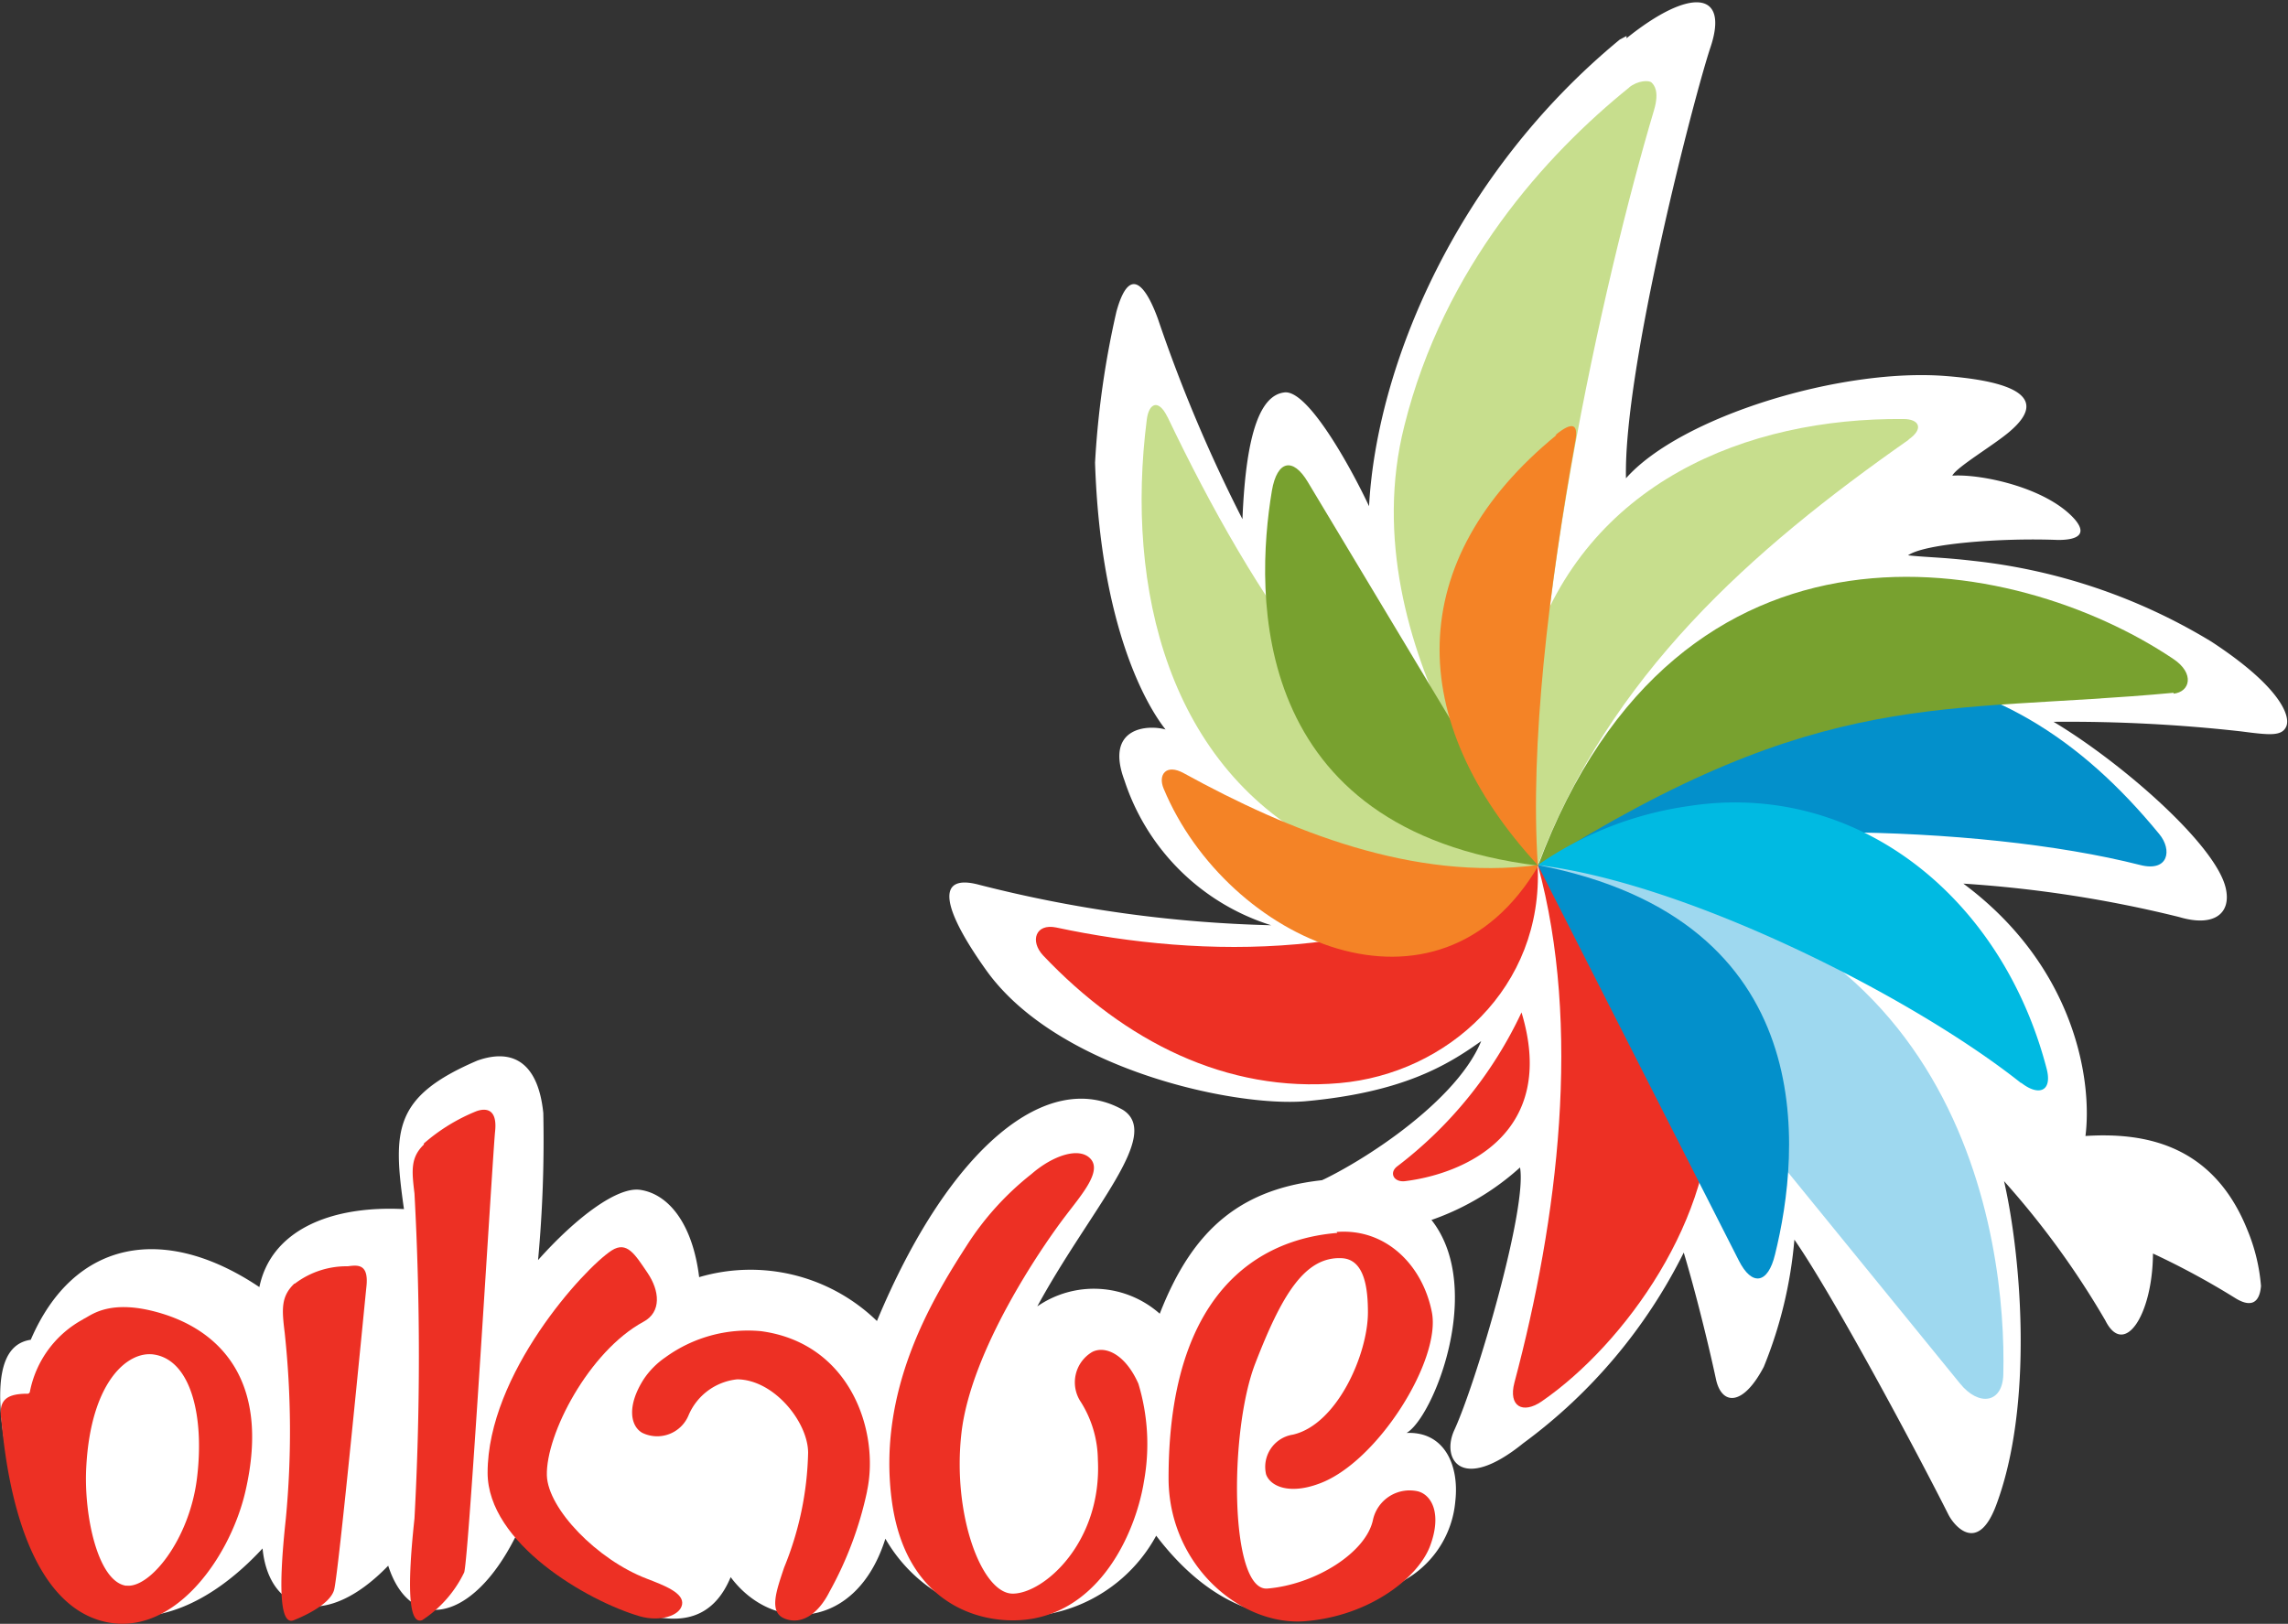 <svg xmlns="http://www.w3.org/2000/svg" viewBox="0 0 122 86.61"><rect x="0" y="0" width="122" height="86.61" fill="#333333" stroke="none"/><defs><style>.cls-1{fill:#fff;}.cls-2{fill:#c7de8d;}.cls-3{fill:#0390cb;}.cls-4{fill:#ed3024;}.cls-5{fill:#9ed8ef;}.cls-6{fill:#78a12f;}.cls-7{fill:#00bae2;}.cls-8{fill:#f48326;}</style></defs><title>Asset 6</title><g id="Layer_2" data-name="Layer 2"><g id="Layer_1-2" data-name="Layer 1"><path class="cls-1" d="M75,76.43c2-.09,2.82,1.7,2.6,3.64a5.36,5.36,0,0,1-2.64,4.17c-3.85,2.6-8.9,3.45-13.31-2.33a8.27,8.27,0,0,1-14.44.16c-1.54,4.9-6,5.07-8.25,2.05-1.54,3.71-5.48,2.6-11.49-2.12-2.31,4.58-5.62,5.1-6.77,1.51C17.33,87,14.33,86,14,82.59,8.29,88.76,1.82,87,.4,77.85-.38,73.78,0,71.7,1.64,71.46c2.31-5.37,7.14-6.2,12.19-2.81.62-3,3.74-4.36,7.71-4.16-.6-4.21-.57-6,3.91-7.92,2-.71,3.26.23,3.52,2.8a69.42,69.42,0,0,1-.28,7.84c2.08-2.33,4.23-3.9,5.42-3.75,1.53.21,2.82,1.8,3.17,4.66a9.68,9.68,0,0,1,9.48,2.34c3.89-9.34,9.15-13.51,13.12-11.26,2.1,1.35-1.73,5.26-4.57,10.48a5.3,5.3,0,0,1,6.53.39c1.75-4.48,4.35-6.91,9.52-7.19,9.81.56,5.55,12.45,3.64,13.55"/><path class="cls-1" d="M86.73,1.92l-.36.19C77.61,9.33,73.4,19.56,73,27c-1-2.13-3.26-6.2-4.5-6.07s-2.06,2-2.25,6.76A79.62,79.62,0,0,1,61.74,17c-.43-1.18-1.41-3.28-2.21-.38a47.81,47.81,0,0,0-1.14,8.06c.29,8.81,2.78,13,3.76,14.23-.93-.27-3.26-.14-2.19,2.72a12,12,0,0,0,7.82,7.72A69.43,69.43,0,0,1,52.2,47.19c-2.24-.6-2.08,1.1.38,4.55,3.75,5.27,13.17,7.31,17,7,5.2-.47,7.58-1.91,9.4-3.21-1.43,3.51-7.31,7.08-9.47,7.84-3.09,1.1-1.35,2.12.9,2.4a13.81,13.81,0,0,0,10.64-3.5c.4,2.17-2.33,11.46-3.5,14-.72,1.55.37,3.38,3.67.71a28.24,28.24,0,0,0,8.56-10.17c.63,2.09,1.33,4.94,1.72,6.76.3,1.38,1.43,1.47,2.55-.67a23.15,23.15,0,0,0,1.63-6.78c2.12,3.06,6.56,11.38,8.21,14.66.29.58,1.56,2.15,2.55-.5,2-5.34,1.34-13.24.42-17.28a45.1,45.1,0,0,1,5.4,7.43c1,2,2.52-.27,2.54-3.57a41.5,41.5,0,0,1,4.36,2.36c.82.52,1.32.33,1.4-.63a9.88,9.88,0,0,0-.73-3c-1.86-4.63-5.59-5.19-8.63-5,.37-2.89-.51-9-6.51-13.46a65.34,65.34,0,0,1,11.5,1.78c1.87.56,2.8-.19,2.49-1.54-.53-2.32-5.57-6.71-9.18-8.87a82.85,82.85,0,0,1,10,.51c1.53.2,2.18.27,2.41-.27s-.3-2.1-4-4.52a30.82,30.82,0,0,0-12.73-4.31c-1.64-.19-2.43-.18-3.44-.29.89-.63,5-.94,8-.82,1.21,0,1.49-.4.89-1.1-1.48-1.68-4.95-2.43-6.53-2.33.24-.47,2.24-1.64,3.08-2.37s2.49-2.47-3.38-2.94c-5.61-.46-14.19,2.16-17.1,5.45-.14-5.86,3.66-20.47,4.51-23,1-3-1.1-3.19-4.48-.47"/><path class="cls-2" d="M86.88,4.66c-4.44,3.58-9.89,9.58-12,18.06-3,11.88,7,23.4,7.13,23.42-.82-12.07,3.49-31.23,6.19-40.28.29-1,0-1.33-.14-1.46s-.73-.11-1.19.26"/><path class="cls-2" d="M101.78,23.45C93.33,29.37,85.86,36,82,46.14c-1.95-3.29-1.49-7.8-.36-11.31,2.93-9.09,11.49-12.56,19.87-12.48.8,0,1.11.5.25,1.1"/><path class="cls-3" d="M82,46.14c8.33-2.45,23.4-2.22,32.13,0,1.5.38,1.71-.81,1-1.66-4.17-5.08-9-8.26-15.77-8.8C91.33,35,86.1,40.17,82,46.14"/><path class="cls-4" d="M74.49,62.22A22.11,22.11,0,0,0,81.13,54c1.94,6.42-3,8.6-6.21,9-.6.07-.86-.44-.43-.78"/><path class="cls-4" d="M82,46.14c2.35,8.6,1.08,18.87-1.25,27.61-.33,1.26.44,1.69,1.45,1,4.45-3.06,9.32-9.89,9-16.3-.39-6.88-3.26-10.81-9.16-12.31"/><path class="cls-5" d="M82,46.14,104.5,73.78c1,1.25,2.28,1.08,2.32-.47C107,66.2,104.69,47.24,82,46.14"/><path class="cls-3" d="M82,46.14l10.72,21.1c.69,1.37,1.55,1.26,1.93-.34C96,61.44,97.23,49.09,82,46.14"/><path class="cls-6" d="M115.91,36.95c-12.44,1.16-18.66-.41-33.89,9.2,7.5-20.08,25.42-16.69,33.87-11,1.15.77.89,1.76,0,1.85"/><path class="cls-7" d="M107.77,57.77C102,53.18,90,47.1,82,46.14A18.7,18.7,0,0,1,90,43c8.83-1.4,16.7,4.67,19.13,14,.32,1.23-.44,1.48-1.36.75"/><path class="cls-2" d="M62.25,22.23C66.92,32,72.69,40.77,82,46.14c-3.45,1.68-8,.72-11.27-.92C62.28,41,60,31.35,61.15,22.37c.11-.86.62-1.12,1.1-.13"/><path class="cls-4" d="M82,46.14c-7.83,5.15-17.87,5-25.68,3.33-1.11-.23-1.41.73-.7,1.49,4.35,4.59,9.79,7.34,15.8,6.81,5.76-.5,10.89-5.11,10.57-11.63"/><path class="cls-6" d="M82,46.14,69.73,25.7c-.79-1.32-1.63-1.15-1.91.47-.93,5.56-1.22,18.1,14.19,20"/><path class="cls-8" d="M83,23.2c-8.18,6.69-8.11,15.23-1,22.95-.43-6.4.59-14.82,2-22.64.16-.85-.11-1.09-1.07-.3"/><path class="cls-8" d="M82,46.14c-6.64.85-13.2-1.78-18.88-4.9-.94-.52-1.39.08-1.07.83,3.38,8.11,14.63,13.26,20,4.07"/><path class="cls-4" d="M15.73,68.46a4.56,4.56,0,0,1,2.81-.92c.5-.06,1.13-.17,1,1.07s-1.5,15.47-1.73,16.21-1.52,1.35-2.15,1.6-.88-1.15-.42-5.41a49.2,49.2,0,0,0-.06-9.93c-.15-1.23-.21-1.92.51-2.61"/><path class="cls-4" d="M22.59,61a9.85,9.85,0,0,1,2.81-1.73c.47-.17,1.13-.17,1,1.07S25,83.13,24.75,83.87a6.3,6.3,0,0,1-2.23,2.54c-.63.25-.88-1.15-.42-5.41a159.9,159.9,0,0,0,0-17.35c-.15-1.23-.21-1.92.51-2.61"/><path class="cls-4" d="M6.72,84.57c1.25.18,3.37-2.42,3.78-5.7s-.3-6.3-2.27-6.62c-1.41-.23-3.39,1.44-3.63,6-.14,2.53.6,6.11,2.13,6.33M4.45,70.35c.35-.13,1.35-1.16,4.21-.28s5.84,3.39,4.42,9.5c-.85,3.64-4,8-7.79,6.85C.69,85,.19,76.63.06,75.66s.29-1.28,1.22-1.32h.19a.14.14,0,0,0,.12-.09,5.61,5.61,0,0,1,2.86-3.89"/><path class="cls-4" d="M26,78.56c0-5.28,5.14-10.9,6.61-11.86.82-.53,1.25.21,1.91,1.18s.76,2.1-.21,2.62c-2.91,1.58-5.21,6-5.15,8.2.06,1.78,2.68,4.49,5.32,5.5.93.36,2,.76,1.89,1.38s-1.21.93-2.25.63c-2.79-.81-8.12-3.9-8.12-7.66"/><path class="cls-4" d="M46.23,79.56a19.27,19.27,0,0,1-2,5.34c-.59,1.17-1.47,1.78-2.37,1.44s-.45-1.52-.05-2.73a17.1,17.1,0,0,0,1.28-6.12c0-1.63-1.81-3.9-3.78-3.92a3.17,3.17,0,0,0-2.6,1.93,1.81,1.81,0,0,1-2.47.92c-.62-.36-.83-1.42.08-2.85a4.33,4.33,0,0,1,1.17-1.18A7.49,7.49,0,0,1,40.57,71c4.81.64,6.34,5.4,5.66,8.54"/><path class="cls-4" d="M61,79c-.41,2.57-2.14,6.6-5.85,7.32-2.44.47-6.83-.46-7.6-6.3s2.09-10.63,4-13.59A15.38,15.38,0,0,1,55,62.62c1.15-1,2.57-1.47,3.16-.8s-.47,1.88-1.32,3c-1.35,1.76-5.06,7.22-5.57,11.58S52.34,85,54,85s4.77-2.74,4.54-7.15a5.89,5.89,0,0,0-.9-3.06,1.88,1.88,0,0,1,.6-2.68c.66-.34,1.74.07,2.46,1.69A11.11,11.11,0,0,1,61,79"/><path class="cls-4" d="M71.27,65.71c2.6-.21,4.58,1.74,5.08,4.28s-2.89,8-6,9.14c-1.6.6-2.61.15-2.84-.49a1.74,1.74,0,0,1,1.43-2.12c2.36-.54,4-4.3,4-6.52,0-1.23-.16-2.82-1.38-2.89-2-.11-3.23,2-4.63,5.62s-1.37,12.13.64,12c2.56-.21,5.28-1.92,5.64-3.67a2,2,0,0,1,2.42-1.51c.75.22,1.25,1.25.62,2.92s-3.2,3.72-6.65,4-7.29-3-7.29-7.63c0-11.63,6.6-12.88,9-13.08"/></g></g></svg>